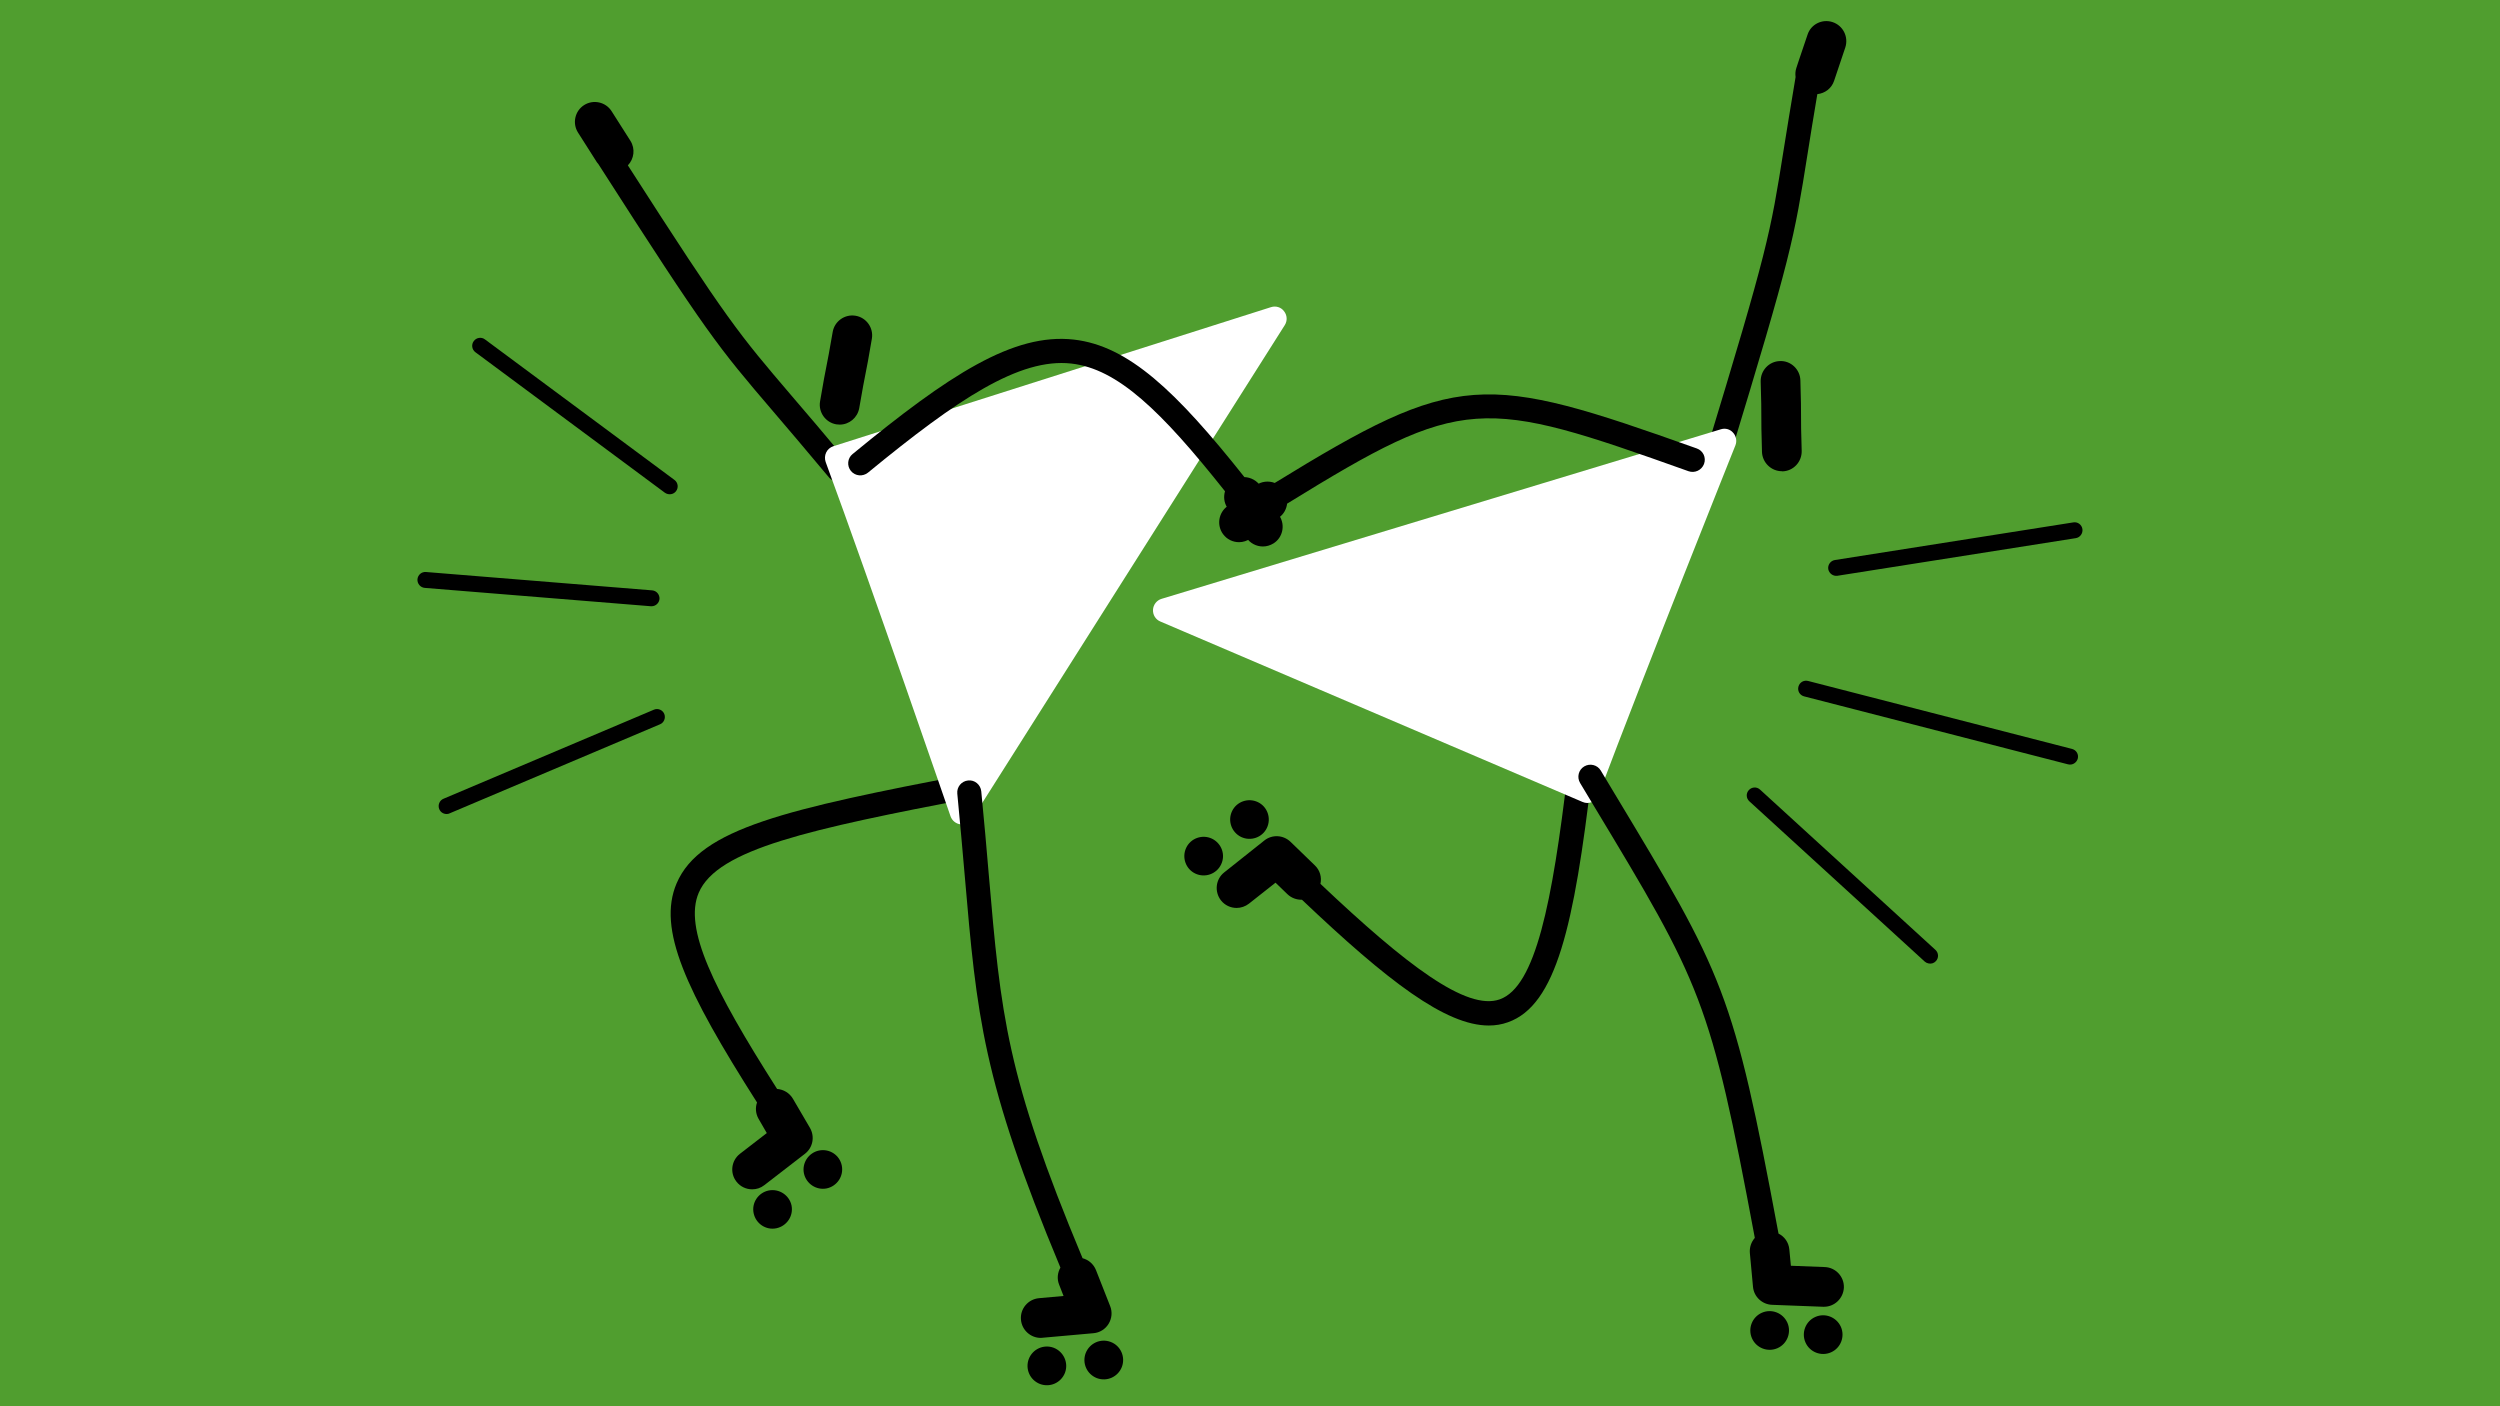 <?xml version="1.0" encoding="utf-8"?>
<!-- Generator: Adobe Illustrator 26.5.0, SVG Export Plug-In . SVG Version: 6.00 Build 0)  -->
<svg version="1.1" id="Layer_1" xmlns="http://www.w3.org/2000/svg" xmlns:xlink="http://www.w3.org/1999/xlink" x="0px" y="0px"
	 viewBox="0 0 1920 1080" style="enable-background:new 0 0 1920 1080;" xml:space="preserve">
<style type="text/css">
	.st0{fill:#509E2F;}
	.st1{fill:#FFFFFF;}
</style>
<rect class="st0" width="1920" height="1080"/>
<g>
	<path d="M644.9,326.1c-0.9,0-1.7-0.1-2.6-0.2c-8.3-1.4-13.9-9.3-12.5-17.6c2.7-15.9,3.8-21.5,4.9-27c1.1-5.4,2.1-10.8,4.8-26.3
		c1.4-8.3,9.3-13.9,17.6-12.5s13.9,9.3,12.5,17.6c-2.7,16-3.8,21.5-4.9,27c-1.1,5.4-2.1,10.8-4.8,26.3
		C658.6,320.8,652.2,326.1,644.9,326.1z"/>
	<path d="M1368.5,361.9c-8.2,0-15-6.6-15.3-14.8c-0.5-16.2-0.5-21.8-0.5-27.4c0-5.5,0-11-0.5-26.7c-0.2-8.4,6.4-15.5,14.8-15.7
		c8.3-0.4,15.5,6.4,15.7,14.8c0.5,16.2,0.5,21.8,0.5,27.5c0,5.5,0,11,0.5,26.7c0.2,8.4-6.4,15.5-14.8,15.7
		C1368.7,361.9,1368.6,361.9,1368.5,361.9z"/>
	<g>
		<path d="M1214.3,584.9c-5.1-0.6-9.7,3-10.3,8.1c-11.9,100.5-24.7,164.8-52.2,174.5c-25.4,9-71.8-26.3-137.7-88.7
			c1.1-5-0.3-10.4-4.3-14.2l-18.7-18.1c-5.5-5.3-14.1-5.8-20.1-1L940.2,670c-6.6,5.2-7.7,14.8-2.5,21.5c3,3.8,7.5,5.8,12,5.8
			c3.3,0,6.7-1.1,9.5-3.3l20.4-16.1l9.1,8.8c3.1,3,7.2,4.4,11.2,4.3c66.1,62.8,110.4,96.6,143.5,96.6c5.1,0,10-0.8,14.7-2.5
			c37.1-13.1,50.8-74.2,64.4-189.8C1223.1,590.1,1219.4,585.5,1214.3,584.9z"/>
		<path d="M930.8,644.1c-7.4-3.5-16.3-0.4-19.8,7s-0.4,16.3,7,19.8s16.3,0.4,19.8-7C941.4,656.5,938.2,647.7,930.8,644.1z"/>
		<path d="M953.2,642.8c7.4,3.5,16.3,0.4,19.8-7s0.4-16.3-7-19.8s-16.3-0.4-19.8,7S945.8,639.2,953.2,642.8z"/>
	</g>
	<g>
		<path d="M754.3,602c-1-5-5.8-8.4-10.9-7.4C605,621.3,537.6,636,519.6,678.5c-14.8,34.9,6.8,81.8,61.8,168.2
			c-1.4,4-1.1,8.6,1.2,12.6l6.3,10.9l-20.6,15.9c-6.7,5.2-7.9,14.8-2.7,21.4c3,3.9,7.5,5.9,12.1,5.9c3.3,0,6.5-1,9.3-3.2l31.2-24.1
			c6.1-4.7,7.7-13.1,3.9-19.8L609,843.9c-2.7-4.6-7.3-7.2-12.2-7.6c-49.4-77.5-71.7-123.5-60.2-150.6
			c14.3-33.7,85.5-48.9,210.3-72.9C752,611.9,755.3,607,754.3,602z"/>
		<path d="M590.3,914.3c-8,1.7-13.2,9.5-11.5,17.5s9.5,13.2,17.5,11.5s13.2-9.5,11.6-17.5C606.2,917.9,598.4,912.7,590.3,914.3z"/>
		<path d="M629,883.6c-8,1.7-13.2,9.5-11.6,17.5c1.7,8,9.5,13.2,17.5,11.6c8-1.7,13.2-9.5,11.6-17.5
			C644.9,887.1,637.1,882,629,883.6z"/>
	</g>
	<path d="M650.9,354.7C632.8,333,619.1,316.9,608,304c-40.8-47.8-49-57.3-125.8-177c4.8-5,5.8-12.7,2-18.8l-14.5-22.8
		c-4.5-7.1-14-9.2-21.1-4.7s-9.2,14-4.7,21.1l14.5,22.8c0.3,0.5,0.7,0.8,1,1.2c84.2,131.4,91.7,140.2,134.5,190.3
		c11,12.9,24.7,28.9,42.7,50.5c1.8,2.2,4.5,3.3,7.1,3.3c2.1,0,4.2-0.7,5.9-2.1C653.6,364.4,654.2,358.6,650.9,354.7z"/>
	<path d="M1407.5,17c-8-2.7-16.7,1.6-19.3,9.6l-7,20.7l0,0l-1.6,4.9c-0.8,2.3-0.9,4.7-0.6,7c-3.9,22.9-6.7,40.8-9.1,55.5
		c-10.4,65.5-12,75.6-60.3,234.4c-1.5,4.9,1.3,10.1,6.2,11.6c0.9,0.3,1.8,0.4,2.7,0.4c4,0,7.7-2.6,8.9-6.6
		c48.7-160,50.3-170.2,60.9-236.9c2-12.5,4.3-27.2,7.4-45.3c5.8-0.6,11-4.4,12.9-10.3l8.6-25.6C1419.8,28.3,1415.5,19.7,1407.5,17z"
		/>
	<path d="M512.8,379.4c-0.8-0.2-1.5-0.5-2.2-1L365.1,270.5c-2.7-2-3.3-5.9-1.2-8.6c2-2.7,5.9-3.3,8.6-1.2L518,368.6
		c2.7,2,3.3,5.9,1.2,8.6C517.7,379.2,515.2,380,512.8,379.4z"/>
	<path d="M500.4,465.6c-0.2,0-0.4,0-0.5,0l-173.7-14.1c-3.4-0.3-5.8-3.3-5.6-6.6c0.3-3.4,3.2-5.9,6.6-5.6l173.7,14.1
		c3.4,0.3,5.8,3.3,5.6,6.6C506.2,463.2,503.5,465.6,500.4,465.6z"/>
	<path d="M344.4,625c-2.9,0.7-6-0.8-7.1-3.7c-1.2-3.1,0.3-6.7,3.4-7.9L502.3,545c3.1-1.3,6.7,0.3,7.9,3.4c1.2,3.1-0.3,6.7-3.4,7.9
		l-161.6,68.4C344.9,624.8,344.6,624.9,344.4,625z"/>
	<path d="M1410.9,442.2c-3.2,0.4-6.2-1.9-6.8-5.1c-0.5-3.3,1.8-6.5,5.1-7l183.1-28.9c3.4-0.6,6.5,1.8,7,5.1c0.5,3.3-1.8,6.5-5.1,7
		l-183.1,28.9C1411,442.2,1410.9,442.2,1410.9,442.2z"/>
	<path d="M1589.6,587.2c-0.5,0-0.9-0.1-1.4-0.2l-202.7-52.2c-3.3-0.9-5.2-4.2-4.3-7.5c0.9-3.3,4.2-5.2,7.5-4.3l202.7,52.2
		c3.3,0.9,5.2,4.2,4.3,7.5C1594.9,585.4,1592.4,587.3,1589.6,587.2z"/>
	<path d="M1481,739.9c-1-0.2-2-0.7-2.8-1.4l-134.7-123.1c-2.5-2.3-2.7-6.1-0.4-8.6c2.3-2.5,6.1-2.7,8.6-0.4l134.7,123.1
		c2.5,2.3,2.7,6.1,0.4,8.6C1485.3,739.8,1483.1,740.4,1481,739.9z"/>
	<path class="st1" d="M1321.6,329.7L892.1,459.9c-3.7,1.1-6.4,4.5-6.6,8.4c-0.2,3.9,2,7.5,5.6,9l324.3,138.6
		c1.2,0.5,2.4,0.8,3.6,0.8s2.5-0.3,3.6-0.7c2.3-1,4.1-2.9,5-5.3c35.1-93.5,104.5-266.9,105.2-268.7c1.3-3.3,0.6-7.1-1.8-9.7
		C1328.7,329.6,1325,328.6,1321.6,329.7z"/>
	<path class="st1" d="M976.1,235.9L640,342.7c-2.4,0.8-4.4,2.5-5.5,4.8s-1.2,4.9-0.4,7.3c34.5,93.7,95.3,270.4,95.9,272.1
		c1.2,3.4,4.2,5.8,7.7,6.2c0.4,0,0.7,0.1,1.1,0.1c3.2,0,6.1-1.6,7.8-4.3l240.1-379.2c2.1-3.3,1.9-7.5-0.5-10.6
		C983.9,235.9,979.8,234.7,976.1,235.9z"/>
	<path d="M982.7,396.3l-14.5-22.8c-2.8-4.4-7.6-6.9-12.5-7.1c-52.5-66.1-89-100.8-131-105.6c-46.4-5.2-95.6,26.8-169.9,87.9
		c-4,3.2-4.5,9.1-1.3,13c3.3,4,9.1,4.5,13.1,1.3c68.8-56.5,116.3-88.2,156.1-83.8c35.7,4,69.1,36.4,118.1,98.1
		c-1.2,4.1-0.8,8.6,1.7,12.5l14.5,22.8c2.9,4.6,7.9,7.1,12.9,7.1c2.8,0,5.6-0.8,8.2-2.4C985.1,412.9,987.2,403.4,982.7,396.3z"/>
	<g>
		<path d="M1343.9,962.4l2.4,25.9c0.7,7.6,7,13.5,14.6,13.8l39.3,1.5c0.2,0,0.4,0,0.6,0c8.2,0,14.9-6.5,15.3-14.7
			c0.3-8.4-6.3-15.5-14.7-15.8l-26-1l-1.2-12.6c-0.5-5.4-3.8-9.9-8.3-12.1c-34.9-186.9-41.7-198.1-126.6-339.1l-9.9-16.5
			c-2.6-4.4-8.3-5.8-12.7-3.2c-4.4,2.6-5.8,8.3-3.2,12.7l9.9,16.5c83.3,138.2,90,149.3,124.3,332.9
			C1345,953.8,1343.5,957.9,1343.9,962.4z"/>
		<path d="M1394.2,1011.4c-7.5,3.3-10.9,12.1-7.6,19.6s12.1,10.9,19.6,7.6s10.9-12.1,7.6-19.6
			C1410.4,1011.5,1401.7,1008.1,1394.2,1011.4z"/>
		<path d="M1353.1,1008.2c-7.5,3.3-10.9,12.1-7.6,19.6c3.3,7.5,12.1,10.9,19.6,7.6s10.9-12.1,7.6-19.6
			C1369.3,1008.3,1360.6,1004.9,1353.1,1008.2z"/>
	</g>
	<g>
		<path d="M800.6,1027.4l39.2-3.5c4.8-0.4,9.1-3.1,11.6-7.2c2.5-4.1,3-9.1,1.2-13.6l-10.9-27.7c-1.9-4.7-5.8-7.9-10.3-9.1
			c-58.7-140.5-62.7-186.5-72.1-295.5c-1.6-18.9-3.4-39.7-5.7-63.1c-0.5-5.1-5.1-8.9-10.1-8.3c-5.1,0.5-8.8,5-8.3,10.1
			c2.3,23.3,4,44,5.7,62.9c9.3,108,13.6,157.4,73.5,301.1c-2.2,3.9-2.8,8.6-1,13.1l3.4,8.7l-18.9,1.7c-8.4,0.8-14.6,8.2-13.8,16.6
			c0.7,7.9,7.4,13.9,15.2,13.9C799.7,1027.5,800.1,1027.4,800.6,1027.4z"/>
		<path d="M809.3,1035.1c-7.7-2.9-16.2,0.9-19.2,8.6c-2.9,7.7,0.9,16.2,8.6,19.2c7.7,2.9,16.2-0.9,19.2-8.6
			C820.8,1046.6,816.9,1038.1,809.3,1035.1z"/>
		<path d="M853,1030.6c-7.7-2.9-16.2,0.9-19.2,8.6c-2.9,7.7,0.9,16.2,8.6,19.2c7.7,2.9,16.2-0.9,19.2-8.6
			C864.5,1042.1,860.7,1033.5,853,1030.6z"/>
	</g>
	<path d="M1303.1,344.4c-164.4-58.6-183.6-59.8-324.1,26.5c-4.7-1.8-10.2-1.3-14.6,1.9l-21.8,16c-6.8,5-8.3,14.6-3.3,21.4
		c3,4.1,7.6,6.2,12.3,6.2c3.1,0,6.3-1,9-3l21.8-16c3.6-2.6,5.6-6.5,6.1-10.6c135.8-83.7,148.8-81.8,308.3-24.9
		c4.8,1.7,10.1-0.8,11.9-5.6C1310.5,351.4,1308,346.1,1303.1,344.4z"/>
</g>
</svg>
